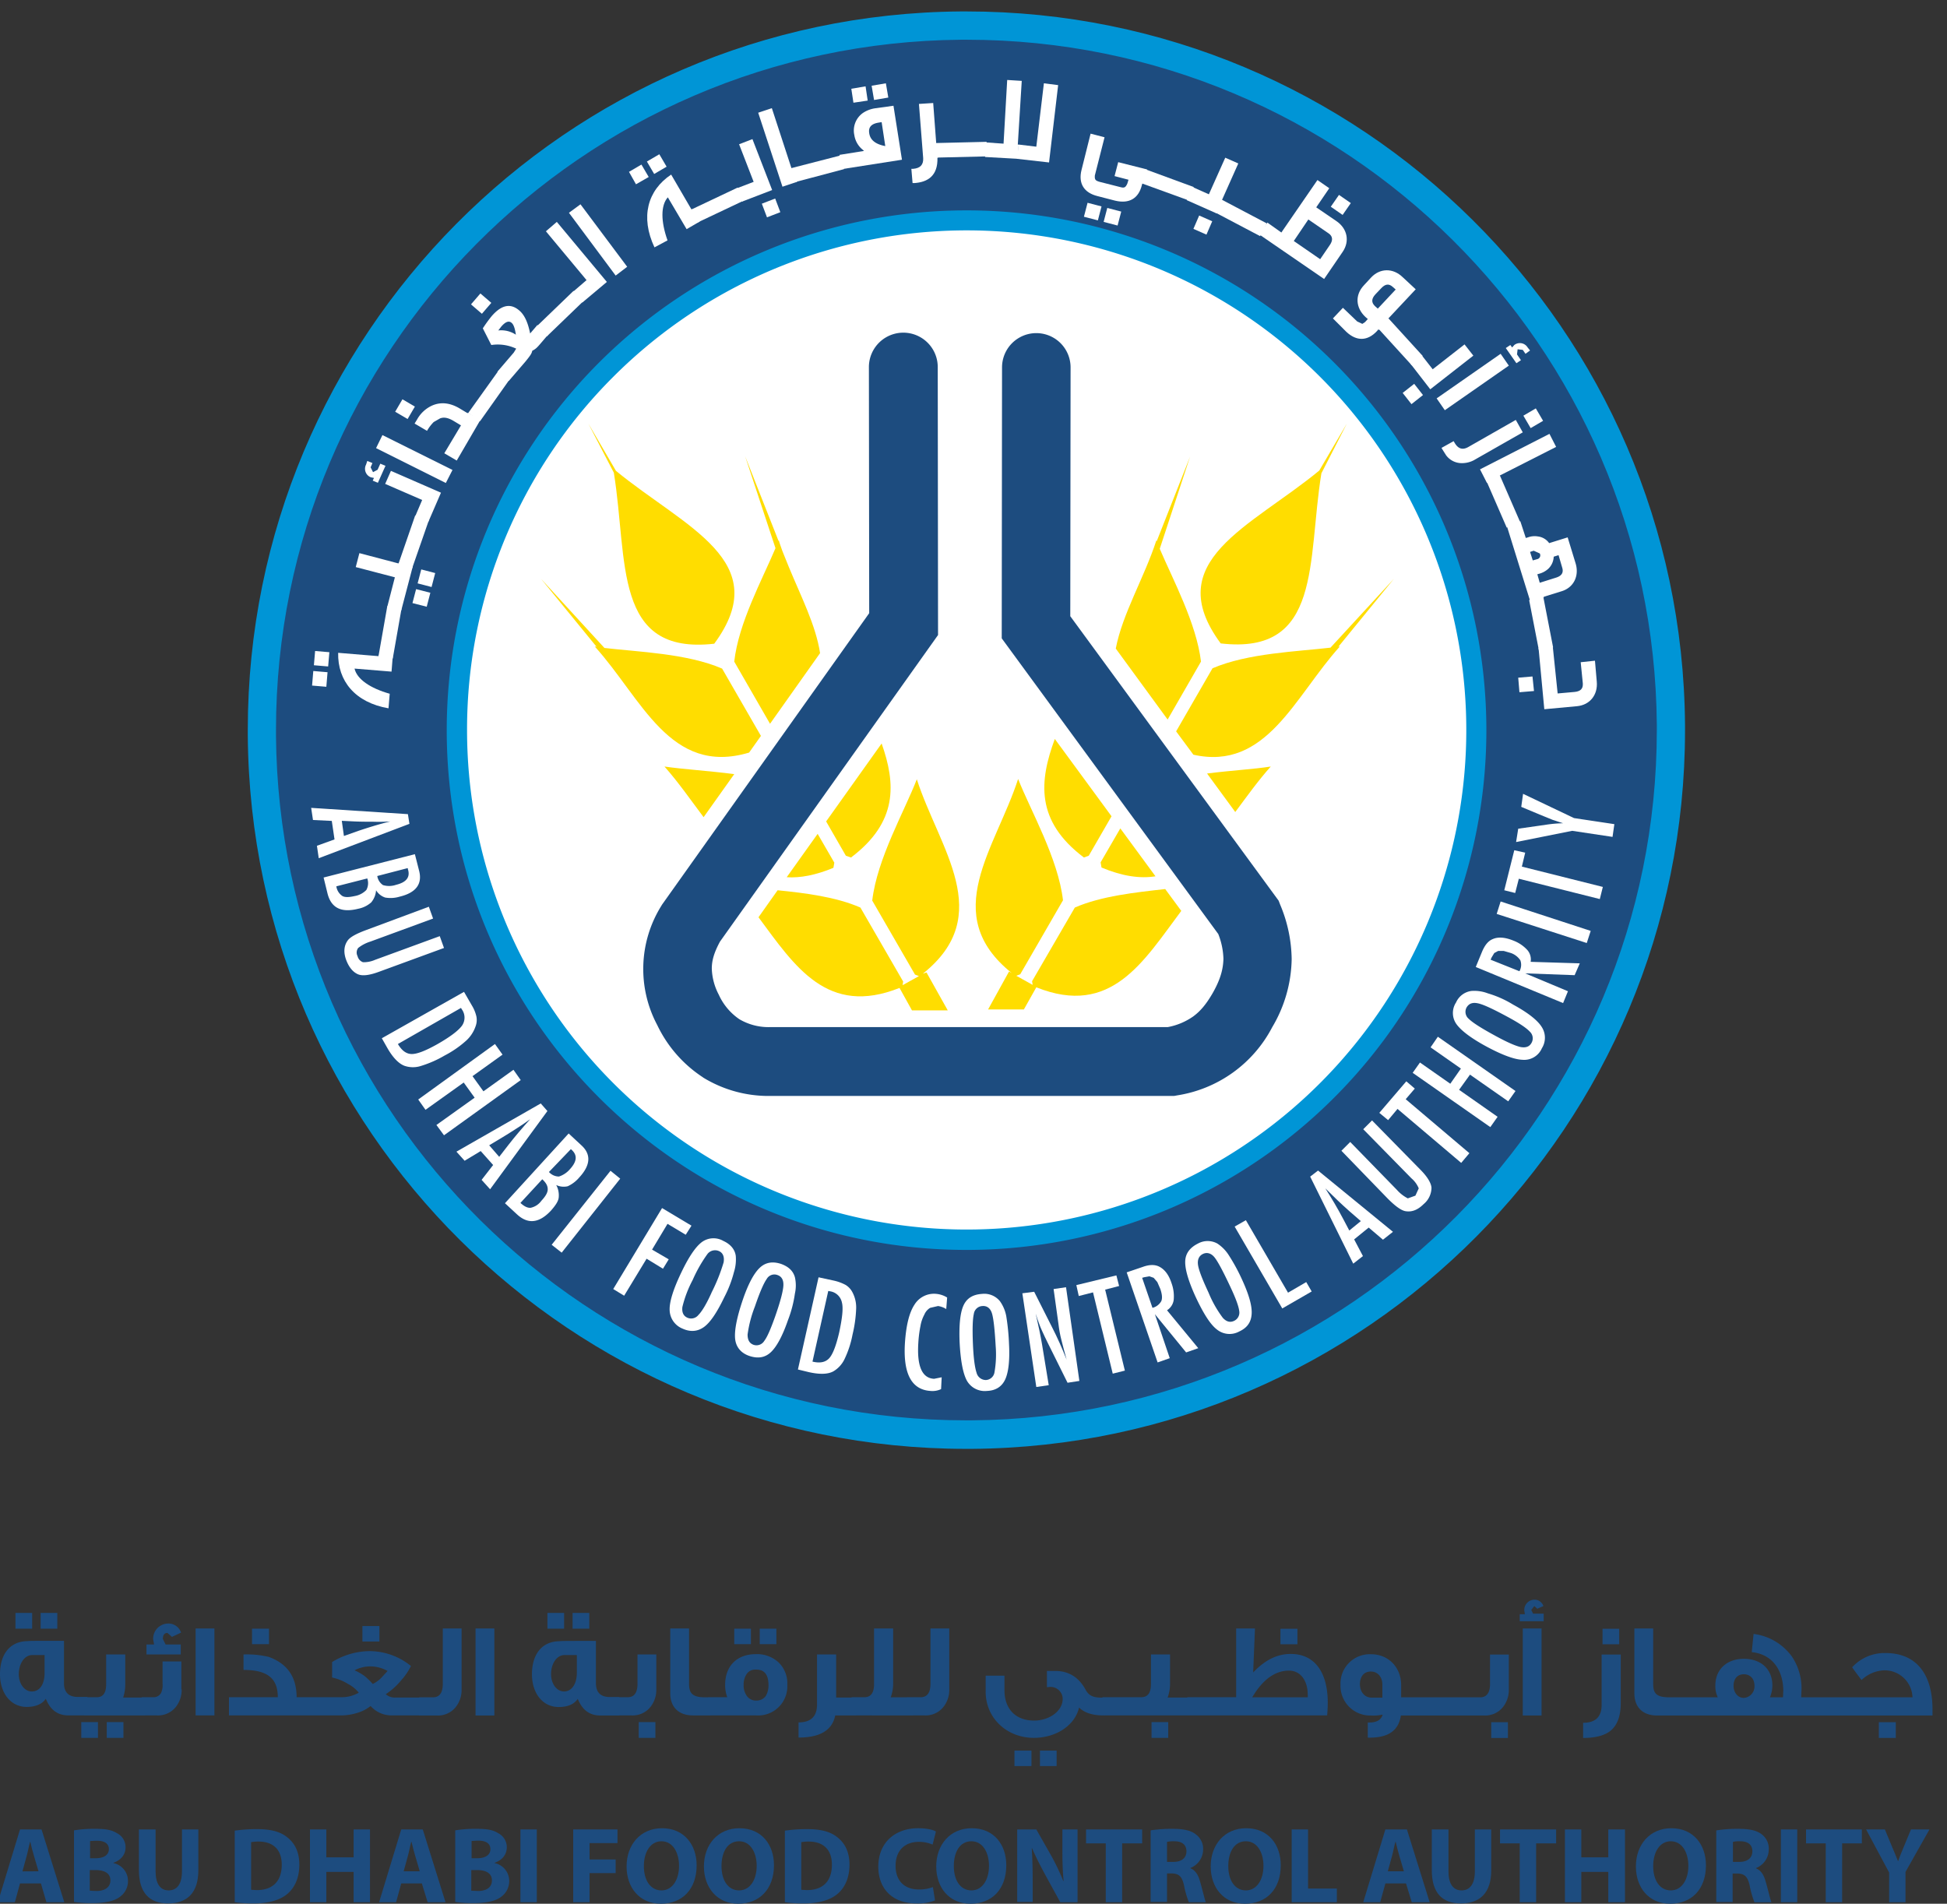 <svg id="Layer_1" data-name="Layer 1" xmlns="http://www.w3.org/2000/svg" viewBox="0 0 641.98 627.77"><rect x="0" y="0" width="641.98" height="627.77" fill="#333333" stroke="none"/><defs><style>.cls-1{fill:#1d4c7f;}.cls-2{fill:#0095d6;}.cls-3{fill:#fff;}.cls-4{fill:#fd0;}</style></defs><title>Abu Dhabi Food Control Authority</title><path class="cls-1" d="M86.4,242.57c-1-128.3,102.2-233.1,230.5-234.1S550,110.67,551,239s-102.2,233.1-230.5,234.1S87.4,370.87,86.4,242.57"/><path class="cls-2" d="M318.6,468.37h1.8c125.1-1,225.9-102.7,225.9-227.6V239c-1-125.1-102.7-225.9-227.6-225.9h-1.8C191.8,14.17,91,115.87,91,240.77v1.8h0c1,125.1,102.8,225.8,227.6,225.8M81.7,242.57v-1.9c0-130,104.9-235.9,235.1-236.9h1.9c130,0,235.9,104.9,236.9,235.2v1.9c0,130-104.9,235.9-235.1,236.9h-1.9c-130,0-235.9-104.9-236.9-235.2"/><path class="cls-3" d="M150.6,240.77A168.09,168.09,0,0,1,318.7,72.67c92.8,0,168.1,75.3,168.1,168.1s-75.3,168.1-168.1,168.1-168.1-75.3-168.1-168.1"/><path class="cls-2" d="M154,240.77a164.74,164.74,0,1,0,48.2-116.5A164.22,164.22,0,0,0,154,240.77m-6.7,0a171.4,171.4,0,1,1,171.4,171.4c-94.6,0-171.4-76.8-171.4-171.4"/><path class="cls-3" d="M113.4,275.67l4.8-1.7c3.3-1.1,6.8-2.2,10.5-3.1a54.21,54.21,0,0,1-5.7.1c-1.9,0-4,0-6.2-.1l-4.1-.2Zm21.1-7.2.5,3.2L105.1,283l-.6-4.1,5.8-2.1-.9-6.1-6.2-.3-.6-4Z"/><path class="cls-3" d="M124.4,288.87a4.36,4.36,0,0,0,1.9,3,7,7,0,0,0,4.3-.1c3.3-.8,4.6-2.4,4-4.8l-.1-.3v-.2l-.1-.2Zm-13.5,3.4a4.59,4.59,0,0,0,2,3.2c.9.5,2.3.4,4.1,0a7,7,0,0,0,3.8-2,4.68,4.68,0,0,0,.3-3.8Zm25.9-10.6,1.4,5.5c1.1,4.3-1,7.2-6.4,8.5a10.3,10.3,0,0,1-4.8.3,5.56,5.56,0,0,1-3-2.4,7,7,0,0,1-1.6,4,9.08,9.08,0,0,1-4.3,2.1c-5.6,1.4-8.9-.3-10.1-5l-1.3-5.3Z"/><path class="cls-3" d="M141.4,299l1.4,3.9-20.7,7.6a12.46,12.46,0,0,0-4,2.1,2.56,2.56,0,0,0-.2,2.7,2.82,2.82,0,0,0,1.8,2,9.37,9.37,0,0,0,4-.8l21.3-7.8,1.4,3.9-21.3,7.8c-3.2,1.2-5.5,1.5-7,.9-1.7-.7-3-2.3-3.9-4.6-1-2.6-.8-4.8.4-6.5.8-1.2,2.9-2.3,6.1-3.5Z"/><path class="cls-3" d="M131.2,344.27c1.3,2.2,2.8,3.3,4.6,3.3s4.6-1.1,8.5-3.3c4.2-2.4,6.8-4.4,8-6a4.65,4.65,0,0,0,0-5.4l-.3-.5Zm21.8-17.2,2.6,4.5a12,12,0,0,1,1.5,3.7,6,6,0,0,1-.3,3.2,11.33,11.33,0,0,1-3.1,4.7,34,34,0,0,1-7.1,4.9,36.4,36.4,0,0,1-7.7,3.4,8.59,8.59,0,0,1-5.5,0c-1.9-.7-3.9-2.7-5.8-6.1l-1.7-3Z"/><polygon class="cls-3" points="163.2 344.27 165.7 347.77 155.8 354.87 159.4 359.87 169.3 352.77 171.7 356.17 146.4 374.37 143.9 370.97 156.5 361.97 152.9 356.97 140.3 365.97 137.9 362.57 163.2 344.27"/><path class="cls-3" d="M164.6,381.47l3.1-4c2.1-2.7,4.5-5.5,7.1-8.4-1.5,1.1-3.1,2.2-4.7,3.2s-3.4,2.2-5.3,3.3l-3.5,2.1Zm13.7-17.6,2.2,2.5-18.9,25.8-2.8-3.1,3.8-4.9-4.1-4.6-5.3,3.2-2.7-3Z"/><path class="cls-3" d="M181,386.47a4.45,4.45,0,0,0,3.3,1.5,8,8,0,0,0,3.6-2.4c2.3-2.5,2.5-4.5.8-6.2l-.2-.2-.1-.1-.2-.1Zm-9.4,10.2c1.3,1.2,2.4,1.7,3.4,1.6a5.82,5.82,0,0,0,3.5-2.3c1.4-1.5,2.1-2.7,2.1-3.8s-.5-2.1-1.8-3.3Zm15.9-22.9,4.2,3.9c3.3,3,3,6.6-.7,10.6a10.91,10.91,0,0,1-3.8,2.9,5.77,5.77,0,0,1-3.8-.4,7.11,7.11,0,0,1,.8,4.3c-.2,1.2-1.1,2.5-2.5,4.1-3.9,4.2-7.6,4.6-11.2,1.3l-4-3.7Z"/><polygon class="cls-3" points="201.3 386.07 204.5 388.67 185.2 413.07 181.9 410.47 201.3 386.07"/><polygon class="cls-3" points="218.3 398.37 228 404.17 226.1 407.17 220.1 403.57 215 412.07 220.5 415.27 218.6 418.37 213.2 415.07 205.8 427.27 202.2 425.07 218.3 398.37"/><path class="cls-3" d="M234.6,426.27a59.3,59.3,0,0,0,4-10c.3-1.8-.2-3.1-1.5-3.7a3.19,3.19,0,0,0-3.8.9,46.33,46.33,0,0,0-4.9,8.6A37.74,37.74,0,0,0,225,431c-.2,1.7.3,2.9,1.6,3.5a3.05,3.05,0,0,0,3.7-.9c1.1-1.1,2.6-3.5,4.3-7.3m4.2,1.5c-2.4,5-4.6,8.3-6.7,9.8s-4.5,1.7-7.1.5a6.77,6.77,0,0,1-4.2-6.1c-.1-2.7,1.2-6.9,3.9-12.5,2.4-5,4.6-8.3,6.7-9.9a6.49,6.49,0,0,1,7.1-.4c2.4,1.1,3.8,2.8,4.1,4.9a13.85,13.85,0,0,1-.6,5.4,38.33,38.33,0,0,1-3.2,8.3"/><path class="cls-3" d="M255.5,434.37c1.8-5.1,2.7-8.6,2.8-10.4s-.5-3-1.9-3.5a2.89,2.89,0,0,0-3.6,1.3c-1,1.4-2.3,4.4-3.9,9.1a39.8,39.8,0,0,0-2.4,9.2c0,1.8.6,2.9,2,3.4a3,3,0,0,0,3.5-1.3c1-1.3,2.1-3.9,3.5-7.8m4.3,1c-1.8,5.2-3.7,8.7-5.6,10.5s-4.2,2.2-7,1.3-4.5-2.9-4.8-5.6.5-7,2.5-12.9c1.8-5.3,3.7-8.8,5.6-10.6s4.2-2.2,7-1.3c2.5.9,4,2.3,4.6,4.4a12.15,12.15,0,0,1,0,5.4,39.58,39.58,0,0,1-2.3,8.8"/><path class="cls-3" d="M267.9,449c2.5.6,4.3.2,5.5-1.1s2.3-4.2,3.3-8.5c1-4.7,1.4-8,.9-9.9a4.69,4.69,0,0,0-4-3.7l-.5-.1Zm2-27.8,5.1,1.1a15.15,15.15,0,0,1,3.8,1.4A6.1,6.1,0,0,1,281,426a10.67,10.67,0,0,1,1.3,5.5,43.17,43.17,0,0,1-1.2,8.6,32.59,32.59,0,0,1-2.6,8,9.34,9.34,0,0,1-3.7,4.1c-1.8,1-4.6,1.1-8.4.2l-3.3-.8Z"/><path class="cls-3" d="M312.3,427.87l-.3,3.8a6.93,6.93,0,0,0-2.7-1l-2.6.6a4.65,4.65,0,0,0-1.9,2.2,12.09,12.09,0,0,0-1.3,3.8,39.07,39.07,0,0,0-.7,5.5c-.5,7.7,1.2,11.7,5.2,11.9l2.5-.5-.2,3.9a6.66,6.66,0,0,1-3.5.6c-6.3-.4-9.1-5.8-8.4-16.1.4-5.6,1.4-9.7,3.1-12.3a7.55,7.55,0,0,1,7.3-3.6,8.13,8.13,0,0,1,3.5,1.2"/><path class="cls-3" d="M328.3,443.87c-.3-5.4-.7-9-1.2-10.7s-1.6-2.6-3.1-2.5a3,3,0,0,0-2.9,2.6q-.6,2.55-.3,9.9c.2,4.6.6,7.7,1.2,9.5a3.16,3.16,0,0,0,3.1,2.4,3,3,0,0,0,2.8-2.5,34,34,0,0,0,.4-8.7m4.4-.7c.3,5.5-.2,9.5-1.3,11.8s-3.1,3.6-6,3.7a6.77,6.77,0,0,1-6.6-3.4q-1.95-3.6-2.4-12.9c-.2-5.5.2-9.5,1.3-11.9s3.1-3.6,6.1-3.8a6.65,6.65,0,0,1,5.9,2.4,12.31,12.31,0,0,1,2.1,5,74.73,74.73,0,0,1,.9,9.1"/><path class="cls-3" d="M337.1,426.47l3.9-.5,5.9,11.7c1.7,3.3,3.3,6.9,4.8,10.7-.7-2.4-1.2-4.5-1.7-6.4s-.8-3.7-1-5.4l-1.6-11.5,4.1-.6,4.4,30.9-3.9.6-6.6-13.3c-.6-1.2-1.2-2.5-1.8-3.8s-1.1-2.7-1.6-4.1l-.2-.7-.3-.9.2.9c.7,3.1,1.4,6.3,1.9,9.3l2.2,13.4-4.1.6Z"/><polygon class="cls-3" points="354.9 423.77 368.1 420.57 369 424.07 364.4 425.27 370.9 451.97 366.9 452.97 360.4 426.17 355.7 427.37 354.9 423.77"/><path class="cls-3" d="M380,431.27a4.6,4.6,0,0,0,2.9-2.2c.4-.9.3-2.2-.3-4l-1-2.3-1.2-1.4-1.4-.5-1.7.3-.7.2Zm-8.5-11.7,5.3-1.8c2.2-.8,4-.8,5.4-.1,1.8.9,3.2,2.7,4.1,5.5a12.58,12.58,0,0,1,.7,5.5,4.81,4.81,0,0,1-2.2,3.4l10.3,12.5-4,1.4-10.3-12.6,4.9,14.5-4,1.4Z"/><path class="cls-3" d="M405.6,424.17c-2.3-4.9-4-8.1-5.1-9.5s-2.5-1.8-3.8-1.2-1.9,1.8-1.7,3.5,1.4,4.8,3.5,9.3a37.63,37.63,0,0,0,4.7,8.3c1.2,1.3,2.4,1.6,3.7,1a3,3,0,0,0,1.7-3.3q-.3-2.4-3-8.1m3.9-2.3c2.3,5,3.4,8.8,3.2,11.5s-1.5,4.5-4.1,5.7a6.62,6.62,0,0,1-7.4-.7c-2.2-1.7-4.5-5.4-7.1-11-2.3-5.1-3.4-8.9-3.3-11.5s1.6-4.5,4.2-5.8a6.6,6.6,0,0,1,6.4,0,12.84,12.84,0,0,1,3.8,3.9,62.61,62.61,0,0,1,4.3,7.9"/><polygon class="cls-3" points="407.1 404.47 410.8 402.37 424.7 426.27 430.7 422.77 432.5 425.87 422.8 431.47 407.1 404.47"/><path class="cls-3" d="M448.7,402.67l-3.8-3.3c-2.6-2.3-5.2-4.8-7.9-7.5,1,1.6,2,3.2,3,4.9s2,3.5,3,5.4l1.9,3.6ZM432,388l2.6-2,24.7,20.2-3.3,2.6-4.7-4-4.8,3.9,2.9,5.5-3.2,2.5Z"/><path class="cls-3" d="M442.3,379.47l2.9-2.9,15.4,15.8a12.36,12.36,0,0,0,3.6,2.8l2.5-.9,1.1-2.4a8.68,8.68,0,0,0-2.4-3.3l-15.9-16.2,2.9-2.9,15.9,16.2c2.4,2.4,3.6,4.5,3.7,6a7.1,7.1,0,0,1-2.6,5.4c-2,2-4,2.7-6.1,2.3-1.4-.3-3.3-1.7-5.7-4.1Z"/><polygon class="cls-3" points="454.8 366.97 463.7 356.57 466.5 358.97 463.5 362.47 484.5 380.27 481.8 383.47 460.8 365.67 457.7 369.37 454.8 366.97"/><polygon class="cls-3" points="465.8 353.77 468.2 350.37 478.2 357.37 481.7 352.37 471.7 345.37 474.1 341.87 499.7 359.77 497.3 363.17 484.7 354.37 481.1 359.37 493.8 368.27 491.4 371.67 465.8 353.77"/><path class="cls-3" d="M497.2,335.37c-4.8-2.6-8-4.1-9.8-4.5s-3,0-3.8,1.3a3,3,0,0,0,.7,3.8q1.8,1.8,8.4,5.4,6,3.3,8.7,3.9c1.7.3,2.9-.1,3.6-1.4a3,3,0,0,0-.6-3.7q-1.65-1.8-7.2-4.8m1.7-4.1c4.8,2.6,8,5.1,9.4,7.3a6.52,6.52,0,0,1,.1,7.1,6.35,6.35,0,0,1-6.4,3.8c-2.7-.1-6.8-1.6-12.3-4.6-4.9-2.7-8-5.1-9.5-7.2a6.33,6.33,0,0,1-.1-7.1,6.46,6.46,0,0,1,5.1-3.8,12.6,12.6,0,0,1,5.4.8,34.33,34.33,0,0,1,8.3,3.7"/><path class="cls-3" d="M501,320.27a4.28,4.28,0,0,0,.3-3.6,6.2,6.2,0,0,0-3.1-2.4l-2.4-.7H494l-1.3.7-.9,1.5-.3.7Zm-14.4-1.4,2.1-5.1c.9-2.1,2-3.5,3.5-4.1,1.8-.8,4.1-.6,6.8.5a11.92,11.92,0,0,1,4.6,3.1,4.75,4.75,0,0,1,1.1,3.9l16.2.5-1.7,3.9-16.3-.6,14.1,5.9-1.6,3.9Z"/><polygon class="cls-3" points="493.5 301.37 494.8 297.27 524.5 306.97 523.2 310.97 493.5 301.37"/><polygon class="cls-3" points="496 293.57 499.3 280.37 502.9 281.17 501.8 285.77 528.5 292.47 527.5 296.47 500.8 289.77 499.6 294.47 496 293.57"/><path class="cls-3" d="M499.9,277.67l.7-4.4,7-1,.7-.1.8-.1a42.21,42.21,0,0,1,6.3-.6c-1.6-.5-2.7-.9-3.4-1.1l-2.7-1.1-1-.4-6.7-2.8.6-4.3,16.8,8,13.3,2-.6,4.2-13.3-2Z"/><path class="cls-3" d="M111.5,215.27l13.3,1.1v-.3l4.7.4-.4,5-12.2-1c.8,3.5,5.2,6.5,11.6,8.3l-.4,4.8c-11-1.9-16.8-9-16.6-18.3m-8,4.1.4-4.7,4.7.4-.4,4.7Zm-.6,6.7.4-4.8,4.7.4-.4,4.8Z"/><polygon class="cls-3" points="124.8 216.37 127.7 199.87 132.4 200.67 129.5 217.17 124.8 216.37"/><path class="cls-3" d="M137.7,192.37l1.2-4.6,4.6,1.2-1.2,4.6Zm-1.7,6.5,1.2-4.6,4.7,1.2-1.2,4.6Zm-8.3,1.2,2.5-9.7L117.3,187l1.2-4.6,12.9,3.4.1-.2,4.6,1.2-3.8,14.5Z"/><polygon class="cls-3" points="131.4 185.87 136.9 169.97 141.4 171.57 135.9 187.37 131.4 185.87"/><path class="cls-3" d="M136.9,170.27l2.3-5.4-12.2-5.3,1.9-4.3,16.5,7.2-4.2,9.7ZM121.1,152l1.7.7-.6,1.4.8,1.6,1.5-.8.9-2,1.7.7-2.5,5.6-1.7-.7.4-.9-1-.2a3,3,0,0,1-1.6-4.2Z"/><polygon class="cls-3" points="149.2 154.97 147 159.27 124 147.77 126.1 143.47 149.2 154.97"/><path class="cls-3" d="M152,140.27l-2.5-1.5c-1.7-1-3.1-1.3-4.4-.8l-2.1,1.2a14,14,0,0,0-2.2,2.9l-4.1-2.4.8-1.3a10.8,10.8,0,0,1,4.9-4.6c2.9-1.3,6-1,9.3,1l2.5,1.5.1-.2,4.1,2.4-7.8,13.4-4.1-2.4Zm-21.7-4.5,2.4-4.1,4.1,2.4-2.4,4.1Z"/><polygon class="cls-3" points="154.4 136.17 164.2 122.47 168 125.17 158.3 138.87 154.4 136.17"/><path class="cls-3" d="M170.1,110.37c-.3-2-.7-3.3-1.4-3.9-.9-.8-2-.4-3.4,1.2l-1,1.3a8.76,8.76,0,0,1,5.8,1.4m-6.1,12.2,5.4-6.3.8-1.3a14.26,14.26,0,0,0-8.2-1.2l-2.8-5.5a46.18,46.18,0,0,1,2.9-4c3.2-3.7,6.2-4.4,9.1-1.9,1.8,1.5,2.9,4.1,3.6,7.6l2.4-2.8,3.6,3.1-2.3,2.7c-1.6,1.9-1.9,2.1-3,2.7-.2.9-.5,1.4-2.2,3.5l-5.5,6.4Zm-8.7-22.2,3.1-3.6,3.6,3.1-3.1,3.6Z"/><rect class="cls-3" x="176.3" y="101.07" width="16.8" height="4.7" transform="translate(-20.07 157.09) rotate(-43.93)"/><polygon class="cls-3" points="189 96.17 193.4 92.37 180 76.27 183.6 73.17 200.1 92.97 192 99.77 189 96.17"/><polygon class="cls-3" points="206.8 87.97 203 90.87 187.6 70.17 191.4 67.37 206.8 87.97"/><path class="cls-3" d="M221.3,57.57l6.7,11.5.3-.1,2.4,4.1-4.3,2.5-6.2-10.5c-2.4,2.7-2.3,8-.1,14.2l-4.3,2.3c-4.7-10-2.3-18.8,5.5-24m-8-4.3,4.1-2.4,2.4,4.1-4.1,2.4Zm-5.9,3.4,4.1-2.4,2.4,4.1-4.2,2.4Z"/><polygon class="cls-3" points="228 69.07 243.2 61.87 245.2 66.17 230 73.37 228 69.07"/><path class="cls-3" d="M251.2,67.17l4.4-1.7,1.7,4.5-4.4,1.7Zm-8.2-5.1,5.5-2.1-4.8-12.4,4.4-1.7,6.5,16.8-9.9,3.8Z"/><polygon class="cls-3" points="258 61.57 250 37.17 254.5 35.67 261 55.57 261.3 55.47 262.8 59.97 258 61.57"/><polygon class="cls-3" points="260.8 55.47 277.1 51.27 278.3 55.77 262.1 60.07 260.8 55.47"/><path class="cls-3" d="M287.4,28.27l4.7-.8.8,4.7-4.7.8Zm4.5,19.9-1.2-7.9-1.2.2c-2.2.4-3.2,1.5-2.9,3.4.3,2.3,2.1,3.7,5.3,4.3m-11.2-18.9,4.7-.8.7,4.7-4.7.7Zm13.9,5.6,2.8,17.8-19.8,3.1-.8-4.7,8.1-1.3-.8-.7a7.66,7.66,0,0,1-2.4-4.5,7.08,7.08,0,0,1,2.8-7.3,9.66,9.66,0,0,1,4.4-1.6Z"/><path class="cls-3" d="M300.5,55.67h.6c2.4-.2,3.4-1.4,3.3-3.5L303,34.27l4.7-.3,1,13.3h.2l.4,4.7h-.2c.2,6.1-3.3,8.1-7.6,8.4h-.6Z"/><polygon class="cls-3" points="308.5 47.17 325.3 46.77 325.4 51.57 308.6 51.97 308.5 47.17"/><polygon class="cls-3" points="325.1 46.97 330.9 47.37 332.1 26.37 336.9 26.67 335.6 47.67 335.9 47.67 335.6 52.37 324.8 51.77 325.1 46.97"/><polygon class="cls-3" points="335.9 47.67 341.7 48.37 344.2 27.47 348.9 28.07 345.9 53.57 335.3 52.37 335.9 47.67"/><path class="cls-3" d="M365.1,68.57l4.6,1.2-1.2,4.6-4.6-1.2Zm-6.5-1.7,4.6,1.2-1.2,4.6-4.6-1.2Zm1-22.8,4.6,1.2L361,57.87c-.1,1.4.2,1.7,1.6,2.1l6.7,1.7c1.4.4,1.8.2,2.4-1.1l.4-1.3-4.6-1.2,1.2-4.6,9.5,2.4-1.2,4.6-.3-.1-.2.7c-1.1,4.4-4.2,6.2-8.8,5.1l-5.8-1.5c-4.5-1.1-6.4-4.2-5.3-8.6Z"/><polygon class="cls-3" points="377.8 55.87 393.6 61.67 391.9 66.07 376.2 60.37 377.8 55.87"/><path class="cls-3" d="M395.4,71.07l4.3,1.9-1.9,4.4-4.3-1.9Zm-2.2-9.4,5.4,2.4L404,52l4.3,1.9L402.9,66l.2.1-1.9,4.3L391.3,66Z"/><polygon class="cls-3" points="402.9 65.87 417.7 73.67 415.5 77.87 400.7 70.07 402.9 65.87"/><path class="cls-3" d="M441.5,64.27l3.9,2.7-2.7,3.9-3.9-2.7Zm-6.2,21.2,3.2-4.7c1.1-1.6.9-2.9-.4-3.8l-6.7-4.6-4.8,7.1Zm-12.8-8.8,11.9-17.3,3.9,2.7-4.3,6.3,6.6,4.5c3.7,2.5,4.5,6.7,2.1,10.2L436.6,92l-21.4-14.7,2.7-3.9Z"/><path class="cls-3" d="M460.2,95.47l-.9-.8c-1.3-1.2-2.5-1.1-3.9.4l-1.9,2c-1.3,1.4-1.4,2.7-.1,3.9l.9.8ZM439.5,105l3.3-3.5,4.7,4.5,1.7.8.9-.6.9-1-.8-.7c-3.2-3-3.5-7.2-.5-10.4l2.4-2.6c2.9-3.1,7.2-3.2,10.4-.1l4.3,4-9.1,9.7.2.2-3.2,3.5-.2-.2-.5.6c-3.1,3.3-6.7,3.4-10.1.2Z"/><polygon class="cls-3" points="457.8 104.97 469.1 117.37 465.6 120.57 454.3 108.17 457.8 104.97"/><path class="cls-3" d="M468.8,117.17l3.6,4.6,10.5-8.2,2.9,3.7-14.2,11.1-6.5-8.4Zm-2.5,9.4,2.9,3.7-3.8,3-2.9-3.7Z"/><path class="cls-3" d="M504.5,115.57l-1.5,1.1-.9-1.3-1.7-.2-.2,1.7,1.3,1.9-1.5,1-3.5-5,1.5-1,.6.8.7-.8a3,3,0,0,1,4.4.8Zm-28.1,19.7-2.7-3.9,21.1-14.7,2.7,3.9Z"/><path class="cls-3" d="M506.4,134.67l2.4,4.1-4.1,2.4-2.4-4.1Zm-27.1,10.8.3.5c1.2,2.1,2.7,2.5,4.6,1.4l15.6-8.9,2.3,4.1L487.3,151l-1.4.8a8.45,8.45,0,0,1-4.5.9,6.39,6.39,0,0,1-4.6-2.6l-1.2-1.9-.3-.5Z"/><polygon class="cls-3" points="488 154.77 510.9 143.07 513.1 147.37 494.4 156.87 494.5 157.17 490.3 159.27 488 154.77"/><polygon class="cls-3" points="494.5 156.67 501.2 172.07 496.8 173.97 490.1 158.57 494.5 156.67"/><path class="cls-3" d="M507.7,192.17l5.4-1.7c1.9-.6,2.5-1.7,2-3.3l-1.2-4.1-1.6.5a5.79,5.79,0,0,1-1.8,4,7.32,7.32,0,0,1-2.9,1.6l-.7.2ZM504.5,182l.9,2.8,1.4-.4a1.28,1.28,0,0,0,.9-1.9l-2-.9Zm-1.4-4.6.7-.2a6.41,6.41,0,0,1,3.3-.3,5.3,5.3,0,0,1,3.7,2.2l6.1-1.9,2.6,8.5c1.3,4.2-.6,8.1-4.7,9.3l-5.8,1.8.1.2-4.5,1.4-7.8-25.1,4.5-1.4Z"/><polygon class="cls-3" points="508.9 196.97 512.1 213.47 507.4 214.37 504.2 197.87 508.9 196.97"/><path class="cls-3" d="M513.6,228.67l5.6-.5c2-.2,2.8-1.1,2.7-2.8l-.7-7,4.7-.5.6,6.9c.4,4.4-2.3,7.7-6.5,8.1l-10.8,1-1.9-20.2,4.7-.4Zm-8.3-5.6.5,4.8-4.8.4-.4-4.8Z"/><path class="cls-4" d="M354.4,299.27l-14.1,24.3.2,1.2-5.4-3,1.3-.5,14.1-24.4c-1.6-13.8-10.7-29.6-14.8-40-7.4,22.9-26.2,44.7-2.1,64l-.9-.5-6.9,12.5h11.8l4.1-7.3c24.7,9.9,35.3-8.5,47.8-25.2l-5.3-7.2c-9.8,1.1-21.1,2.3-29.8,6.1m3-16.5,1.6-.6,7.5-13-18.7-25.5c-5.1,13.8-6.5,27,9.6,39.1m102.2-91.9-20.9,22.7c-11.1,1.3-27.2,1.8-38.9,6.8l-12,20.8,5.7,7.7c24.1,5.4,33.4-19.2,48.3-35.7l-.5.1Zm-96.4,95.2c6.9,2.9,12.7,3.7,17.8,2.9l-11.6-15.8-6.5,11.2.3,1.7m32.8-67.9c-1.5-12.6-9.2-26.9-13.6-37.2l10-30.4-11,27.9-.1-.3c-4,12.3-11.2,24.2-13.4,35.7l17.1,23.4Zm39.7-62.1,8.4-16.4-9.1,15.5c-22.7,18.7-52.6,29.8-32.5,57,33.5,3.9,28.5-27.2,33.2-56.1m-28.4,111.7c3.8-5.1,7.5-10.3,11.7-15-5.7.9-13.2,1.3-21,2.3Z"/><path class="cls-4" d="M242.1,218.17l11.8,20.5,16.5-23.3c-1.4-9.2-6.3-18.7-10.3-28.4l-2.1-5.2c-.4-1.2-.9-2.4-1.2-3.6l-.1.2-11-27.9,10,30.3c-4.4,10.4-12.2,24.7-13.6,37.4m-6.6-5.9c20.1-27.2-9.6-38.3-32.4-57l-9.1-15.6,8.4,16.2c4.7,29-.4,60.2,33.1,56.4m2.6,8.2c-11.6-5-27.7-5.5-38.8-6.8l-20.9-22.8,18.3,22.4-.6-.1c15.5,17.1,24.8,42.8,50.9,35l3.9-5.5Zm66.2,100.6c24.2-19.3,5.4-41.2-2-64.1-4,10.4-13.1,26.2-14.7,40l14.1,24.4,1.3.5-5.4,3,.2-1.2-14.1-24.4c-8-3.5-18.2-4.8-27.3-5.7l-6.3,8.9c12,16.2,22.7,32.8,46.5,23.3l4.1,7.4h11.8l-7-12.5ZM232,269.47l10.1-14.2c-8.5-1.1-16.9-1.6-23-2.5,4.6,5.2,8.7,11.1,12.9,16.7m48.6,13.3c15.5-11.7,14.8-24.3,10.1-37.6l-18.3,25.7,6.5,11.3,1.7.6m-21.2,6.5c4.5.3,9.6-.7,15.4-3.1l.3-1.7-5.5-9.5Z"/><path class="cls-1" d="M231.8,355.27A42.31,42.31,0,0,1,216.7,338a39.37,39.37,0,0,1,1.3-39.2l.3-.5,68.3-96.1-.1-81.1a11.35,11.35,0,0,1,22.7-.1l.1,88.4-71.9,101.1c-2,3.7-2.7,6.3-2.7,8.9A19.73,19.73,0,0,0,237,328a19.5,19.5,0,0,0,6.8,8.1,19,19,0,0,0,9.9,2.6H385a21.4,21.4,0,0,0,8.4-3.5c2.2-1.6,4.2-3.8,6.5-7.8,2.6-4.6,3.4-7.9,3.5-11.2a24,24,0,0,0-1.7-8.2l-71.4-97.5.1-89.4a11.3,11.3,0,1,1,22.6.1l-.1,82L421.6,297l.5,1.3a47.65,47.65,0,0,1,3.8,18,45.25,45.25,0,0,1-6.4,22.4,42.75,42.75,0,0,1-31.3,22.5l-1.1.2H253.7a41.27,41.27,0,0,1-21.9-6.1"/><path class="cls-1" d="M28.9,565.67H22.6c-3.6,0-6-1.8-7.5-5.5-1.1,1.7-3.3,2.7-6.3,2.7-5.3,0-8.8-4.6-8.8-10.8,0-6.6,3.3-10.9,9.2-10.9,0-.1,4-.1,11.9-.1v14c0,2.9,1.5,4.5,4.5,4.5h3.2v6.1Zm-18.3-28.6H5.1v-5.2h5.5Zm4.1,14.6v-5.9H10.6c-2.5,0-4.4,2.8-4.4,6.3,0,3.1,1.8,5.7,4.3,5.7,2.7,0,4.2-2.5,4.2-6.1m4.2-14.6H13.4v-5.2h5.5Zm13.4,36H26.8v-5.2h5.5Zm15.5-7.4h-20v-6h4.1c2.1,0,3.1-1.4,3.1-4.3v-9.8h6.3v9.7a13.27,13.27,0,0,1-.7,4.5h7.3v5.9Zm-7.1,7.4H35.2v-5.2h5.5Zm19.2-16a9,9,0,0,1-2,5.9,7.48,7.48,0,0,1-6.1,2.7H46.7v-6h3.8a2.79,2.79,0,0,0,2.6-1.4,6,6,0,0,0,.5-3v-7.4h6.2v9.2Zm0-11.5H48.3v-3.3h2.5l-.3-1.7a5,5,0,0,1,4.9-5.2,4.37,4.37,0,0,1,4.3,3l-3,1.4-1.5-1.3c-1,0-1.5.7-1.5,2l.9,1.8h5v3.3Zm10.8,20.1H64.5V537h6.2Zm33.6,0H75.5v-6H91.6c0-6.2-3.4-9-11.3-9v-5.1a31.1,31.1,0,0,1,8.3.8c6.1,2.2,9.2,6.6,9.2,13.3h6.5v6Zm-15.6-23.5H83.1v-5.1h5.6Zm51.9,23.5H129.1a9.22,9.22,0,0,1-6.9-3.1,12.73,12.73,0,0,1-4.2,2.2,18.07,18.07,0,0,1-5.5.9h-9.7v-6h9.7a11.14,11.14,0,0,0,5.8-1.5,11.25,11.25,0,0,0-3.4-2.8,17.09,17.09,0,0,0-5.4-2.2v-5.1a23.89,23.89,0,0,1,12.3-3.6,21.72,21.72,0,0,1,13.7,4.9,20.49,20.49,0,0,1-3.2,4.7,22.94,22.94,0,0,1-5.1,4.6,4.41,4.41,0,0,0,3.3,1.1h10.2v5.9ZM127.8,551a12.07,12.07,0,0,0-5.6-1.5,11.22,11.22,0,0,0-5.3,1.3,18.23,18.23,0,0,1,3.2,1.8,22.26,22.26,0,0,1,2.8,2.7,10,10,0,0,0,2.9-2.1l2-2.2m-2.7-9.7h-5.6v-5.1h5.6Zm27.1,15.8a9,9,0,0,1-2,5.9,7.48,7.48,0,0,1-6.1,2.7h-5.9v-6h4.6c2.1,0,3.2-1.5,3.2-4.4V537h6.2v20.1Zm10.8,8.6h-6.2V537H163Zm41.3,0H198c-3.6,0-6-1.8-7.5-5.5-1.1,1.7-3.2,2.7-6.3,2.7-5.3,0-8.8-4.6-8.8-10.8,0-6.6,3.3-10.9,9.2-10.9,0-.1,4-.1,11.9-.1v14c0,2.9,1.5,4.5,4.5,4.5h3.2v6.1ZM186,537.07h-5.5v-5.2H186Zm4.2,14.6v-5.9h-4.1c-2.5,0-4.4,2.8-4.4,6.3,0,3.1,1.8,5.7,4.3,5.7s4.2-2.5,4.2-6.1m4.2-14.6h-5.6v-5.2h5.5v5.2Zm22,20a9,9,0,0,1-2,5.9,7.48,7.48,0,0,1-6.1,2.7H203v-6h4c2.1,0,3.2-1.5,3.2-4.4v-9.7h6.2v11.5Zm-.3,16h-5.5v-5.2h5.5Zm18.3-7.4h-5.9c-4.8,0-7.5-2.8-7.5-7.3V537h6.2v18.1c0,3,.8,4.6,5.3,4.6h1.8v6Zm25.2-10.1a9.61,9.61,0,0,1-10.2,10.1h-16v-6h6.4a11.41,11.41,0,0,1-.7-4.1c0-6.2,3.9-10.1,10.1-10.1a10.46,10.46,0,0,1,7.5,2.7,9.64,9.64,0,0,1,2.9,7.4m-12-13.4h-5.5v-5.1h5.5Zm5.8,13.6c0-3.5-1.3-5.2-4-5.2H249a3.26,3.26,0,0,0-2.9,1.6,6.16,6.16,0,0,0-.9,3.4,5.89,5.89,0,0,0,1,3.6,3.64,3.64,0,0,0,3.2,1.6,3.75,3.75,0,0,0,3.1-1.5,7,7,0,0,0,.9-3.5m2.6-13.6h-5.5v-5.1H256Zm26.3,23.5h-6.9c-1,4.9-5,7.3-12.1,7.3v-5c4.1,0,6.1-2,6.1-5.9v-16.5h6.3v14.2h6.6Zm18.7,0H280.8v-6H285c2.1,0,3.2-1.4,3.2-4.3V537h6.3v18.2a13.3,13.3,0,0,1-.8,4.5H301Zm12-8.6a9,9,0,0,1-2,5.9,7.48,7.48,0,0,1-6.1,2.7H299v-6h4.6c2.1,0,3.2-1.5,3.2-4.4V537H313v20.1Z"/><path class="cls-1" d="M364.1,565.67h-.3c-3.6,0-6.3-.9-8-2.6-1.4,6-7.7,10-14.9,10-8.9,0-15.9-6.5-15.9-15.2v-5.3h6.2v4.8c0,6,3.5,10,9.8,10,4.8,0,9.4-3,9.4-7.2a4,4,0,0,0-4.1-3.9l-1.1.1V551h2.7c4.5,0,7.8,2.1,10,6.1,1.1,2.1,2.6,2.7,5.3,2.7h1v5.9Zm-24,16.7h-5.6v-5.1h5.6Zm8.3,0h-5.5v-5.1h5.5Zm24.6-16.7h-9.5v-6H373Zm19.3,0H372.2v-6h4.1c2.1,0,3.2-1.4,3.2-4.3v-9.8h6.3v9.7a13.3,13.3,0,0,1-.8,4.5h7.3Zm-7.1,7.4h-5.5v-5.2h5.5Zm15.8-7.4h-9.5v-6H401Zm36.6,0H398.5v-6h9.1V537h6.2l-.6,14.5c4-4.2,8-6.1,12.4-6.1,8,0,12.2,6.2,12.2,16.1,0,1.5-.1,2.9-.2,4.2m-6.4-5.9v-.9c0-4.6-2.3-8-6.2-8-4.6,0-8.7,3-12.1,8.8h18.3Zm-3.4-17.6h-5.6v-5.1h5.6Zm40,23.5h-5.9c-.7,4.9-4.1,7.3-10.2,7.3H451v-5h.6c2.4,0,3.8-.9,4.3-2.6a13.53,13.53,0,0,1-3.8.3,9.77,9.77,0,0,1-10.1-10.1,9.66,9.66,0,0,1,10.1-10.1c5.7,0,9.9,4.3,9.9,10.2v4h5.8v6Zm-12-5.9v-4.3c0-2.6-1.6-4.3-3.8-4.3-2.4,0-3.6,1.8-3.6,4.2s1.5,4.4,3.8,4.4Zm20.3,5.9h-9.5v-6h9.5Zm8.8,0h-9.5v-6h9.5Zm12.6-8.6a9,9,0,0,1-2,5.9,7.48,7.48,0,0,1-6.1,2.7h-5.3v-6h4c2.1,0,3.2-1.5,3.2-4.4v-9.7h6.2v11.5Zm-.3,16h-5.5v-5.2h5.5Zm11.9-38.5h-8v-2.3h1.7l-.2-1.2a3.4,3.4,0,0,1,3.3-3.6,3.08,3.08,0,0,1,3,2.1l-2,.9-1-.9-1,1.3.6,1.2H509v2.5Zm-.8,31.1h-6.2V537h6.2Zm26.1-4.1c0,4.1-1,7-3.1,8.9-1.9,1.7-5,2.6-9.3,2.6v-5c4.1,0,6.1-2,6.1-5.9v-16.6h6.3Zm-.5-19.4h-5.5v-5.1h5.5Zm18.4,23.5h-5.9c-4.8,0-7.5-2.8-7.5-7.3V537h6.2v18.1c0,3,.7,4.6,5.3,4.6h1.8v6Zm8.6,0h-9.5v-6h9.5Zm37,0H560v-6h6.4a8.53,8.53,0,0,1-.8-3.9c0-5.4,3.9-8.8,9.4-8.8s9.4,3.3,9.4,8.8a10.06,10.06,0,0,1-.8,3.9h4.3l.1-2.3c-.1-6.7-3.6-11.9-10.4-12.6l.6-6a18.41,18.41,0,0,1,12.6,7.4,18.73,18.73,0,0,1,3.2,11.2l-.1,2.3h4Zm-19.4-9.8c0-2.2-1.3-3.8-3.5-3.8s-3.4,1.6-3.4,3.8,1.4,4,3.4,4a3.8,3.8,0,0,0,3.5-4m28.1,9.8h-9.5v-6h9.5Zm30.6,0H605.4v-6h25.2a9.2,9.2,0,0,0-9.3-8.9,11.41,11.41,0,0,0-7.5,3.2c-.6-.8-1.7-2.2-3.1-4.2a14.46,14.46,0,0,1,11-4.7c10.2,0,15.5,7,15.5,18.6v2Zm-12.1,7.4h-5.6v-5.2h5.6Z"/><path class="cls-1" d="M6.6,621.07l-1.7,6.2H-.7l7.3-24h7.1l7.5,24H15.3l-1.8-6.2Zm6.1-4L11.2,612c-.4-1.4-.9-3.2-1.2-4.6H9.9c-.4,1.4-.7,3.2-1.1,4.6l-1.4,5.1Z"/><path class="cls-1" d="M24.4,603.57a41.19,41.19,0,0,1,7-.5c3.3,0,5.3.3,7.1,1.4a5.17,5.17,0,0,1,2.9,4.7c0,2.1-1.2,4.1-4,5.1v.1a6,6,0,0,1,4.8,5.9,6.35,6.35,0,0,1-2.5,5.1c-1.7,1.4-4.7,2.2-9.4,2.2a37.42,37.42,0,0,1-5.9-.4v-23.6Zm5.3,9.2h1.8c2.9,0,4.4-1.2,4.4-3S34.5,607,32,607c-1.2,0-1.9.1-2.3.1Zm0,10.7,2.1.1c2.4,0,4.6-1,4.6-3.5s-2.2-3.4-4.9-3.4H29.6v6.8Z"/><path class="cls-1" d="M51.3,603.27v13.8c0,4.2,1.6,6.3,4.3,6.3s4.4-2,4.4-6.3v-13.8h5.4v13.5c0,7.4-3.7,10.9-10,10.9-6,0-9.6-3.4-9.6-11v-13.4Z"/><path class="cls-1" d="M77.4,603.67a51.23,51.23,0,0,1,7.3-.5c4.6,0,7.6.8,9.9,2.6,2.5,1.9,4.1,4.8,4.1,9.1,0,4.6-1.7,7.8-4,9.7-2.5,2.1-6.4,3.1-11.1,3.1a43.23,43.23,0,0,1-6.2-.4v-23.6Zm5.4,19.5,1.9.1c5,0,8.2-2.7,8.2-8.4,0-5-2.9-7.6-7.6-7.6a12.94,12.94,0,0,0-2.5.2Z"/><polygon class="cls-1" points="107.6 603.27 107.6 612.47 116.6 612.47 116.6 603.27 122 603.27 122 627.27 116.6 627.27 116.6 617.27 107.6 617.27 107.6 627.27 102.2 627.27 102.2 603.27 107.6 603.27"/><path class="cls-1" d="M132.3,621.07l-1.7,6.2H125l7.3-24h7.1l7.5,24H141l-1.9-6.2Zm6.1-4-1.5-5.1c-.4-1.4-.9-3.2-1.2-4.6h-.1c-.4,1.4-.7,3.2-1.1,4.6l-1.4,5.1Z"/><path class="cls-1" d="M150.1,603.57a41.19,41.19,0,0,1,7-.5c3.3,0,5.4.3,7.1,1.4a5.17,5.17,0,0,1,2.9,4.7c0,2.1-1.2,4.1-4,5.1v.1a6,6,0,0,1,4.8,5.9,6.35,6.35,0,0,1-2.5,5.1c-1.7,1.4-4.7,2.2-9.4,2.2a37.42,37.42,0,0,1-5.9-.4Zm5.4,9.2h1.8c2.9,0,4.4-1.2,4.4-3s-1.4-2.8-3.9-2.8c-1.2,0-1.9.1-2.3.1Zm0,10.7,2.1.1c2.5,0,4.6-1,4.6-3.5s-2.2-3.4-4.9-3.4h-1.9v6.8Z"/><rect class="cls-1" x="171.6" y="603.27" width="5.4" height="24"/><polygon class="cls-1" points="189 603.27 203.6 603.27 203.6 607.77 194.4 607.77 194.4 613.17 203 613.17 203 617.67 194.4 617.67 194.4 627.27 189 627.27 189 603.27"/><path class="cls-1" d="M229.7,615.07c0,7.9-4.7,12.7-11.8,12.7s-11.3-5.4-11.3-12.3c0-7.2,4.6-12.6,11.7-12.6,7.3,0,11.4,5.5,11.4,12.2m-17.4.3c0,4.7,2.2,8,5.8,8s5.8-3.5,5.8-8.1c0-4.3-2-8.1-5.8-8.1-3.6,0-5.8,3.5-5.8,8.2"/><path class="cls-1" d="M255.2,615.07c0,7.9-4.8,12.7-11.8,12.7s-11.3-5.4-11.3-12.3c0-7.2,4.6-12.6,11.7-12.6,7.4,0,11.4,5.5,11.4,12.2m-17.3.3c0,4.7,2.2,8,5.8,8s5.8-3.5,5.8-8.1c0-4.3-2-8.1-5.8-8.1s-5.8,3.5-5.8,8.2"/><path class="cls-1" d="M258.8,603.67a51.23,51.23,0,0,1,7.3-.5c4.6,0,7.6.8,9.9,2.6,2.5,1.9,4.1,4.8,4.1,9.1,0,4.6-1.7,7.8-4,9.7-2.5,2.1-6.4,3.1-11.1,3.1a42.11,42.11,0,0,1-6.2-.4v-23.6Zm5.4,19.5,1.9.1c5,0,8.2-2.7,8.2-8.4,0-5-2.9-7.6-7.6-7.6a12.94,12.94,0,0,0-2.5.2Z"/><path class="cls-1" d="M308.3,626.67a15.32,15.32,0,0,1-6.1,1c-8.3,0-12.6-5.2-12.6-12.1,0-8.2,5.8-12.7,13.1-12.7,2.8,0,5,.5,5.9,1.1l-1.1,4.3a11,11,0,0,0-4.6-.9c-4.3,0-7.6,2.6-7.6,7.9,0,4.8,2.8,7.8,7.7,7.8a12.24,12.24,0,0,0,4.6-.8Z"/><path class="cls-1" d="M331.8,615.07c0,7.9-4.7,12.7-11.8,12.7s-11.3-5.4-11.3-12.3c0-7.2,4.6-12.6,11.7-12.6,7.4,0,11.4,5.5,11.4,12.2m-17.3.3c0,4.7,2.2,8,5.8,8s5.8-3.5,5.8-8.1c0-4.3-2-8.1-5.8-8.1s-5.8,3.5-5.8,8.2"/><path class="cls-1" d="M335.4,627.27v-24h6.3l5,8.8a77.09,77.09,0,0,1,3.9,8.2h.1c-.3-3.2-.4-6.4-.4-10v-7h5v24h-5.7l-5.1-9.3c-1.4-2.6-3-5.7-4.2-8.5h-.1c.2,3.2.3,6.6.3,10.5v7.2h-5.1Z"/><polygon class="cls-1" points="364.6 607.87 358.1 607.87 358.1 603.27 376.6 603.27 376.6 607.87 370 607.87 370 627.27 364.6 627.27 364.6 607.87"/><path class="cls-1" d="M379.4,603.57a45.74,45.74,0,0,1,7.2-.5c3.6,0,6.1.5,7.8,1.9a5.94,5.94,0,0,1,2.3,5.1,6.54,6.54,0,0,1-4.2,5.9v.1c1.7.7,2.6,2.2,3.2,4.4.8,2.7,1.5,5.9,1.9,6.8H392a30.13,30.13,0,0,1-1.6-5.6c-.7-3-1.7-3.8-4-3.9h-1.6v9.4h-5.4Zm5.4,10.4h2.1c2.7,0,4.3-1.3,4.3-3.5s-1.5-3.3-4-3.3a9.62,9.62,0,0,0-2.4.2V614Z"/><path class="cls-1" d="M422.3,615.07c0,7.9-4.7,12.7-11.8,12.7s-11.3-5.4-11.3-12.3c0-7.2,4.6-12.6,11.7-12.6,7.4,0,11.4,5.5,11.4,12.2m-17.3.3c0,4.7,2.2,8,5.8,8s5.8-3.5,5.8-8.1c0-4.3-2-8.1-5.8-8.1s-5.8,3.5-5.8,8.2"/><polygon class="cls-1" points="425.9 603.27 431.3 603.27 431.3 622.77 440.8 622.77 440.8 627.27 425.9 627.27 425.9 603.27"/><path class="cls-1" d="M456.8,621.07l-1.7,6.2h-5.6l7.3-24h7.1l7.5,24h-5.9l-1.9-6.2Zm6.1-4-1.5-5.1c-.4-1.4-.9-3.2-1.2-4.6h-.1c-.4,1.4-.7,3.2-1.1,4.6l-1.4,5.1Z"/><path class="cls-1" d="M477.6,603.27v13.8c0,4.2,1.6,6.3,4.3,6.3s4.4-2,4.4-6.3v-13.8h5.4v13.5c0,7.4-3.7,10.9-10,10.9-6.1,0-9.6-3.4-9.6-11v-13.4Z"/><polygon class="cls-1" points="501.1 607.87 494.6 607.87 494.6 603.27 513.1 603.27 513.1 607.87 506.5 607.87 506.5 627.27 501.1 627.27 501.1 607.87"/><polygon class="cls-1" points="521.4 603.27 521.4 612.47 530.3 612.47 530.3 603.27 535.8 603.27 535.8 627.27 530.3 627.27 530.3 617.27 521.4 617.27 521.4 627.27 516 627.27 516 603.27 521.4 603.27"/><path class="cls-1" d="M562.5,615.07c0,7.9-4.7,12.7-11.8,12.7s-11.3-5.4-11.3-12.3c0-7.2,4.6-12.6,11.7-12.6,7.3,0,11.4,5.5,11.4,12.2m-17.4.3c0,4.7,2.2,8,5.8,8s5.8-3.5,5.8-8.1c0-4.3-2-8.1-5.8-8.1-3.6,0-5.8,3.5-5.8,8.2"/><path class="cls-1" d="M566,603.57a45.74,45.74,0,0,1,7.2-.5c3.6,0,6.1.5,7.8,1.9a5.88,5.88,0,0,1,2.2,5.1A6.54,6.54,0,0,1,579,616v.1c1.7.7,2.6,2.2,3.2,4.4.8,2.7,1.5,5.9,1.9,6.8h-5.6a30.13,30.13,0,0,1-1.6-5.6c-.7-3-1.7-3.8-4-3.9h-1.6v9.4h-5.4v-23.6Zm5.4,10.4h2.1c2.7,0,4.3-1.3,4.3-3.5s-1.5-3.3-4-3.3a9.62,9.62,0,0,0-2.4.2V614Z"/><rect class="cls-1" x="587.2" y="603.27" width="5.4" height="24"/><polygon class="cls-1" points="602 607.87 595.5 607.87 595.5 603.27 613.9 603.27 613.9 607.87 607.4 607.87 607.4 627.27 602 627.27 602 607.87"/><path class="cls-1" d="M622.9,627.27v-9.8l-7.6-14.2h6.2l2.4,5.8c.7,1.7,1.3,3,1.9,4.6h.1c.5-1.5,1.1-2.9,1.8-4.6l2.4-5.8h6.1l-7.9,14v10Z"/></svg>